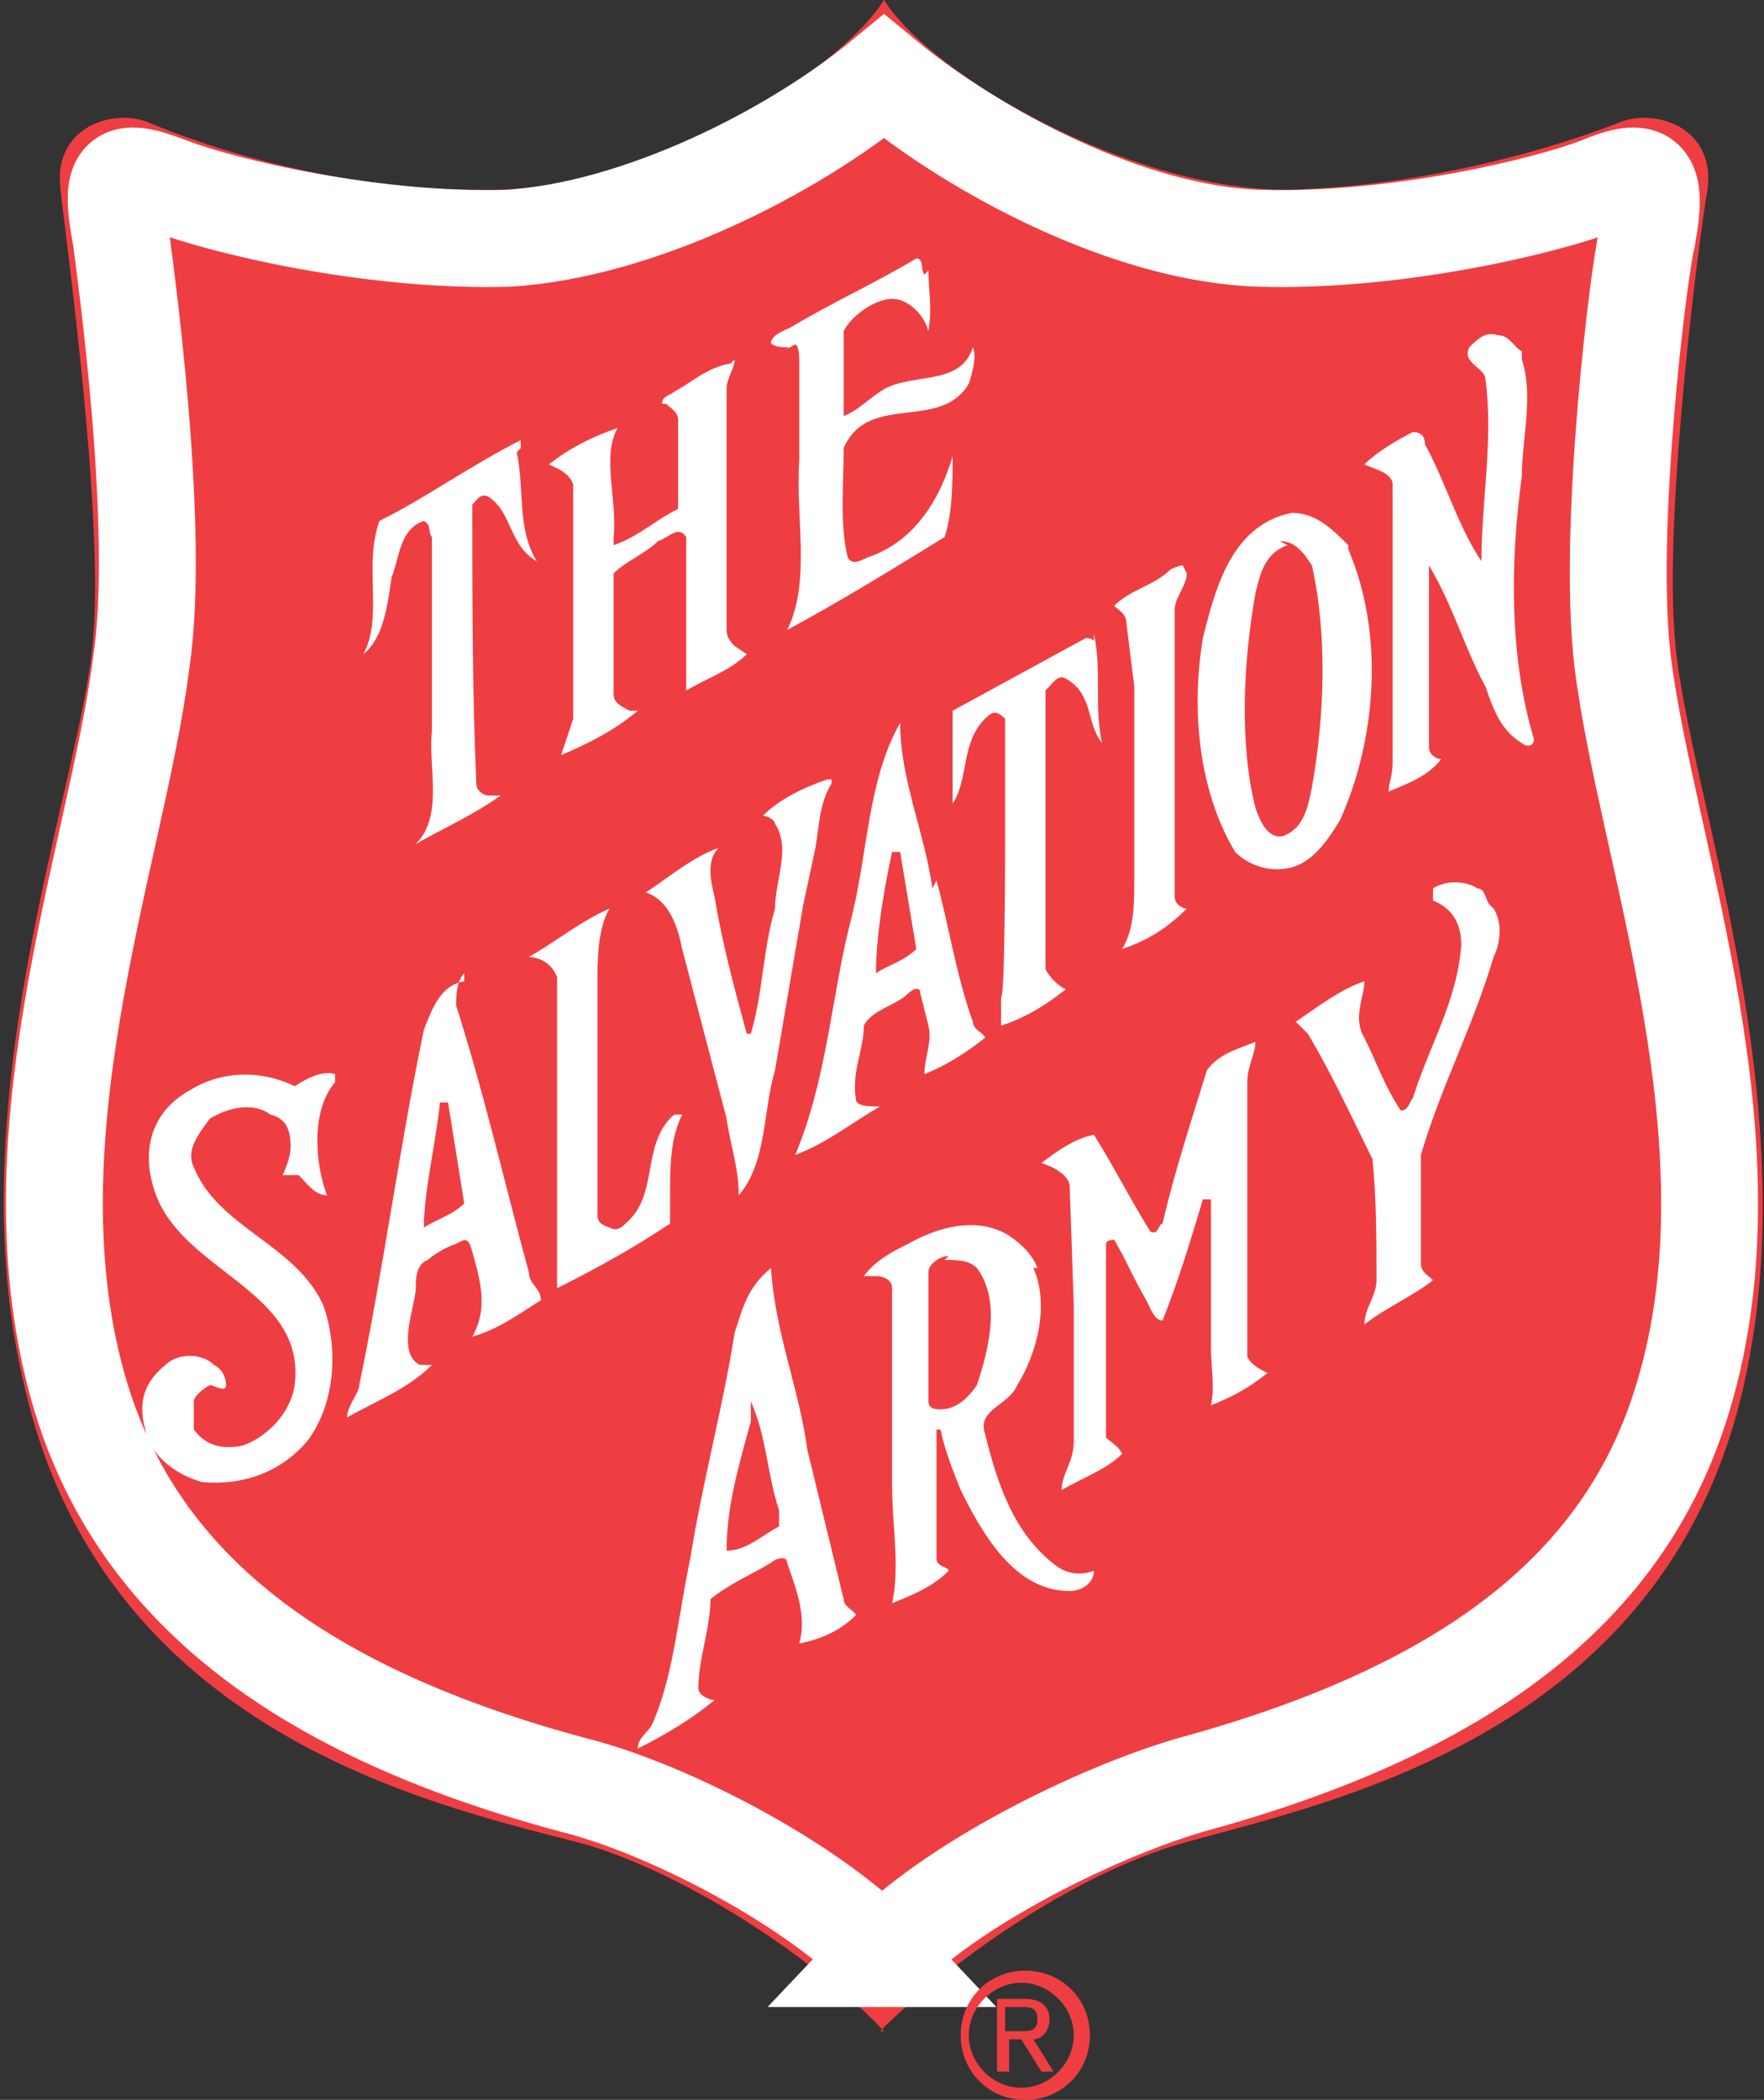 <?xml version="1.0" encoding="UTF-8"?> <svg xmlns="http://www.w3.org/2000/svg" id="Layer_1" version="1.1" viewBox="0 0 43.7 52"><rect x="0" y="0" width="43.7" height="52" fill="#333333" stroke="none"/><defs><style> .st0 { fill: none; stroke: #fff; stroke-linecap: round; stroke-width: 2.4px; } .st1 { fill: #fff; } .st2 { fill: #ef3e42; } </style></defs><path class="st2" d="M21.8,50.3c1.4-1.4,4.4-3.7,7.3-4.6,3.4-1,12.1-2.5,14.1-11.4,1.6-7-1.4-14.8-1.7-18.4-.3-3.1.6-10.1.8-11.2.2-1.5-1.2-2-2.1-1.7-1.5.6-4.7,1.6-8.3,1.7-3.9,0-8.8-2.8-10-4.7-1.2,1.9-6.1,4.8-10,4.7-3.7,0-6.9-1.1-8.3-1.7-.9-.3-2.3.2-2.1,1.7.1,1,1.1,8.1.8,11.2-.3,3.5-3.4,11.4-1.7,18.4,2,8.9,10.7,10.5,14,11.4,2.9.9,6,3.2,7.3,4.6"></path><path class="st0" d="M21.8,48.5c1.7-1.8,5.3-3.6,7.7-4.3,6.6-1.8,10.6-4.7,12.1-9.3,2.1-6.4-.8-13.7-1.4-18.5-.4-3.3.4-9.7.6-10.5.3-1.6,0-1.8-1.2-1.3-1.3.5-5,1.4-8.4,1.3-3.2-.1-7-2.1-9.3-4-2.3,1.9-6.1,3.8-9.3,4-3.4.1-7.1-.8-8.4-1.3-1.3-.5-1.5-.3-1.2,1.3.1.8,1,7.2.5,10.5-.6,4.8-3.5,12.1-1.4,18.5,1.5,4.5,5.4,7.5,12.1,9.3,2.4.6,6,2.5,7.7,4.3Z"></path><path class="st1" d="M23,6.7c0,.5.1.9,0,1.5-.1-.4-.5-.8-.9-.8s-1,.4-1.2.8c0,.7,0,1.4,0,2.1.3-.1.6-.4.9-.6.7-.5,2-.1,2.3-1.1h0c.1.2,0,.6-.1.9-.7,1.2-2.5.2-3.1,1.6,0,.9-.1,1.9.1,2.7.1.2.3.1.5,0,1.2-.4,1.8-1.5,2.1-2.5h0c0,.6,0,1.4-.2,2-1.3.8-2.6,1.6-3.9,2.3.6-1.2.2-2.8.3-4.2,0-.8,0-1.6,0-2.4s-.2-.3-.3-.4c-.1,0-.3,0-.4-.1,0-.2.3-.3.5-.4,1-.6,2.1-1.1,3.1-1.7.2,0,.1.3.2.4"></path><path class="st1" d="M37.7,8.9c.3.9,0,2,0,2.9-.3,2.2-.3,4.5.3,6.5,0,.2-.2.2-.3.1-.5-.3-.7-.8-.9-1.4-.5-.9-.8-2-1.4-3h0c0,.1,0,4.5,0,4.5,0,.2.2.3.3.3-.3.4-.8.6-1.3.8,0-.2.1-.4.1-.7,0-2.3,0-4.6,0-6.9,0-.3-.5-.4-.7-.5.3-.3.8-.6,1.2-.8.2,0,.3.1.3.3.5.9.8,2,1.4,2.9,0,0,0,0,0,0,0-1.5.3-3,.1-4.5,0-.3-.6-.4-.4-.8.2-.2.4-.4.7-.3.3,0,.4.3.6.4"></path><path class="st1" d="M18.2,8.9c0,.2-.2.5-.2.7v5.9c0,.2,0,.3.2.5l.3.2c-.4.4-1,.6-1.5.9,0,0,0-.2,0-.2v-.5c0,0,0-3.1,0-3.1-.2-.3-.4,0-.7.1-.3.3-.8.5-1.1.8,0,1,0,2.1,0,3,0,.2.2.3.4.4h.2c-.6.5-1.2.8-1.9,1.1.1-.3.2-.6.3-.9v-5.8c-.1-.3-.4-.4-.6-.5.5-.4,1.1-.7,1.7-.9-.4.7,0,1.8-.1,2.7,0,.1,0,.1,0,.2.6-.2,1-.6,1.6-.9v-.2c0,0,0-2,0-2,0-.2-.2-.3-.3-.4h-.1c0-.2.2-.2.3-.3.4-.2.8-.6,1.4-.7"></path><path class="st1" d="M12.8,11.2c.2.9,0,1.9.5,2.7-.7-.4-.6-1.2-1.2-1.6-.2-.1-.3.1-.4.2,0,2.4,0,4.6.1,6.9,0,.2.2.3.3.3h.3c-.7.5-1.4.8-2.1,1.2.7-.7.3-1.9.4-2.8v-4.8c-.1-.1,0-.3-.2-.4-.6.2-.6.9-.8,1.4-.1.7-.2,1.5-.7,1.9h0c.5-.9,0-2.2.4-3.3,1.2-.6,2.3-1.4,3.5-2v.2"></path><path class="st1" d="M31.9,13.5c-.6.2-.7.8-.8,1.2-.3,1.7-.4,3.7,0,5.3.1.3.3.8.7.7.5-.2.6-.7.7-1.2.3-1.7.4-3.7,0-5.5-.2-.3-.4-.6-.8-.6M33.4,13.6c.9,2.1.7,4.7-.2,6.7-.3.5-.7,1.1-1.3,1.2-.5.1-1-.1-1.3-.4-.9-1.5-1.1-3.5-.8-5.3.3-1.2.7-2.8,2.2-3.1.6,0,1,.4,1.4.8Z"></path><path class="st1" d="M29.4,14.2c0,.3-.3.6-.3.9v3.5c0,1.2,0,2.5,0,3.6,0,.2.2.3.3.3h0c-.5.5-1,.8-1.6,1,.3-.5.3-1.1.3-1.8v-4.7c0,0-.2-1.6-.2-1.6,0-.2-.2-.3-.3-.4.4-.4,1-.5,1.4-.9,0,0,.2-.1.3-.1"></path><path class="st1" d="M27.1,15.7c.2.9,0,1.8.2,2.7-.4-.5-.2-1.2-.9-1.6-.2-.1-.3.1-.5.3v.2s0,4.4,0,4.4v2.3c.1.2.3.4.5.5-.5.4-1,.7-1.6.9v-.7c.1,0,.1-3.8.1-3.8v-3.1c-.2-.2-.3-.2-.5,0-.6.6-.4,1.5-.8,2.1h0c0-.7,0-1.5,0-2.1v-.2c1.1-.6,2.2-1.2,3.3-1.8,0,0,.2,0,.2.1"></path><path class="st1" d="M20.6,19.4c-.3.5-.3,1-.4,1.6l-.3,1.4-.7,4.1c-.3,1-.2,2.3-.9,3.1,0-.7-.2-1.2-.3-1.9l-1.1-4.2c-.1-.5-.3-1.2-.9-1.4h0c.6-.4,1.2-.9,1.8-1.1-.3.3-.2.8-.1,1.2.2,1.2.5,2.3.8,3.4,0,0,0,0,.1,0,.3-1,.3-2.1.6-3.1,0-.7.4-1.5,0-2.1,0-.1-.2-.2-.3-.2.4-.4,1-.7,1.6-.9h.1"></path><path class="st1" d="M37,22.5c.2.3.2.8,0,1.2-.5,1.7-1.3,3.2-1.8,4.9,0,.8,0,1.8,0,2.7,0,.2.2.3.3.4-.5.4-1.2.7-1.7,1.1,0-.4.3-.7.3-1.1,0-1,0-2-.1-3-.5-1-1-2.1-1.6-3.1l-.3-.3c.6-.4,1.1-.8,1.7-1,0,.4-.3.9,0,1.4.3.6.5,1.2.9,1.8.2,0,.2-.2.3-.3.4-1.3,1.1-2.4,1.2-3.8,0-.5-.2-.9-.7-1.1,0-.1,0-.2,0-.3.3-.2.8-.2,1.1,0,.2,0,.2.3.3.4"></path><path class="st1" d="M14.8,24.4c0,1.9,0,3.7,0,5.6,0,.2,0,.3.3.4.2.1.3,0,.5-.2.7-.7.3-1.9,1.1-2.6h.2c-.3.6-.3,1.3-.3,2,0,.2,0,.5,0,.7-.9.6-1.8,1.1-2.8,1.6h0c0,0,0-1,0-1v-4.7s0-2,0-2c-.1-.3-.4-.5-.7-.5.7-.4,1.3-.9,2-1.2-.3.5-.3,1.3-.3,1.9"></path><path class="st1" d="M31.1,25.8c0,.3-.2.6-.2,1v6.8c.1.2.3.3.5.4-.5.4-.9.6-1.4.8.1-.5,0-.9,0-1.4v-3.7c0,0-.1,0-.2,0-.3,1-.6,2-1,3-.2,0-.3-.3-.4-.5-.3-.5-.5-1-.8-1.5,0,0-.2,0-.2.1,0,1.7,0,3.1,0,4.8.1.1.3.2.4.4-.4.4-1,.6-1.5.9,0-.4.3-.7.3-1.2v-3.4s-.1-2.9-.1-2.9c0-.3-.4-.5-.7-.6.4-.3.8-.6,1.3-.7.5.8.9,1.6,1.4,2.4.2.1.2-.2.3-.2.3-1.3.7-2.5,1.1-3.8.3-.4.7-.5,1.2-.7"></path><path class="st1" d="M8.3,26.8c-.6.7-.5,2-.2,2.8-.3,0-.5-.3-.7-.5-.1,0-.3,0-.4,0,.1-.2.2-.5.2-.7,0-.4-.1-.7-.5-.8-.4-.3-1-.2-1.5.1-.3.4-.6.8-.4,1.2.6,1.5,2.5,1.9,3.2,3.4.4,1.1.3,2.5-.4,3.4-.6.7-1.5,1.1-2.6,1-.7-.2-1.3-.7-1.4-1.3-.2-.7,0-1.2.5-1.6.3-.3.9-.3,1.2,0,.2.1.3.3.3.5,0,.2-.3,0-.4,0-.2.1-.4.3-.4.4,0,.3,0,.5,0,.7.3.4.7.5,1.2.4.6-.2,1.2-.8,1.3-1.5.3-2.4-2.9-2.8-3.5-4.9-.3-1,0-1.9.9-2.4.8-.5,1.8-.5,2.6-.1.3-.2.7-.4,1-.3v.2"></path><path class="st1" d="M11.1,27.3h-.2c-.1,1-.4,2.2-.4,3.1.3-.2.7-.3,1-.6l-.4-2.5M11.5,24.1c-.2.2-.2.6-.2.8.7,2.2,1.2,4.4,1.8,6.6,0,.3.3.4.3.7-.5.3-1,.7-1.7.9.4-.7.2-1.4,0-2.1-.1-.4-.2-.3-.4-.2-.3.1-.6.3-.7.4-.3.1-.3.5-.3.7,0,.4-.5,1.6.1,1.9.1,0,.2,0,.3,0-.6.6-1.4.9-2.1,1.3,0-.3.3-.6.3-.8.6-2.9,1-5.9,1.6-8.8.2-.5.4-1.1,1-1.2Z"></path><path class="st1" d="M23.5,31.1c-.2,0-.5.2-.5.4,0,1,0,2.1,0,3.2,0,.2.2.2.3.2.4,0,.7-.3.9-.6.3-.9.6-2.1,0-2.9-.2-.2-.5-.2-.8-.2M25.6,31.4c.4.9.1,2.1-.4,2.9-.2.5-1,.6-.8,1.2.3,1.2.7,2.5,1.8,3.3.3.2.6.2.9.1,0,.3-.3.5-.6.5-1.4,0-2.2-1.5-2.7-2.5-.2-.5-.4-1-.5-1.5h-.1c0-.1,0,0,0,0,0,1,0,2.1,0,3.2,0,.2.3.2.3.3-.4.4-.9.6-1.4.8.2-.9,0-1.9,0-2.9,0-1.6,0-3.3,0-4.9,0-.2-.2-.3-.4-.3h-.3c.3-.4.7-.6,1.1-.8.7-.4,1.7-.7,2.5-.2.3.2.6.5.7.8Z"></path><path class="st1" d="M18.6,34.8v.4c-.3,1.1-.6,2.1-.6,3.2.5,0,.9-.4,1.3-.6,0-.2,0-.3,0-.4-.3-.9-.3-1.8-.7-2.7M20,35.9l.9,3.7c0,.2.3.3.3.4-.4.4-.9.6-1.4.7.2-.7-.1-1.4-.3-2,0-.2-.3-.1-.4,0-.5.3-1,.5-1.5.9,0,.7-.3,1.5-.3,2.2,0,.2.3.3.4.3h0c-.6.5-1.3.9-1.9,1.2,0-.3.3-.4.4-.7.5-1.2.6-2.6.9-4,.3-1.9.8-3.7,1.1-5.6.2-.6.3-1.1.9-1.6.1,1.6.7,3,.9,4.5Z"></path><path class="st2" d="M25.3,50.3c.2,0,.4,0,.4-.3s-.2-.3-.4-.3h-.4v.6h.3M25,51.3h-.3v-1.8h.7c.4,0,.6.2.6.5s-.2.5-.4.5l.5.8h-.3l-.5-.8h-.3s0,.8,0,.8ZM25.3,51.7c.7,0,1.3-.6,1.3-1.3s-.6-1.3-1.3-1.3-1.3.6-1.3,1.3c0,.7.6,1.3,1.3,1.3ZM23.8,50.4c0-.9.7-1.6,1.6-1.6s1.6.7,1.6,1.6-.7,1.6-1.6,1.6-1.6-.7-1.6-1.6Z"></path><path class="st1" d="M22.2,21.1h-.1c-.2.9-.4,2.1-.4,3,.3-.2.7-.3,1-.6l-.4-2.4M23.2,21.8c.3,1.1.5,2.4.9,3.5,0,.2.3.3.3.4-.5.4-1,.7-1.5.9,0-.4.2-.8.1-1.2l-.2-.8c0-.2-.2-.1-.3,0-.3.3-.9.4-1.1.8,0,.6-.3,1.1-.2,1.8,0,.2.3.2.6.2-.7.4-1.3.9-2.1,1.2h0c.8-1.9.9-4,1.4-5.9.4-1.6.4-3.4,1.2-4.8h0c0,1.4.6,2.7.8,4.1Z"></path></svg> 